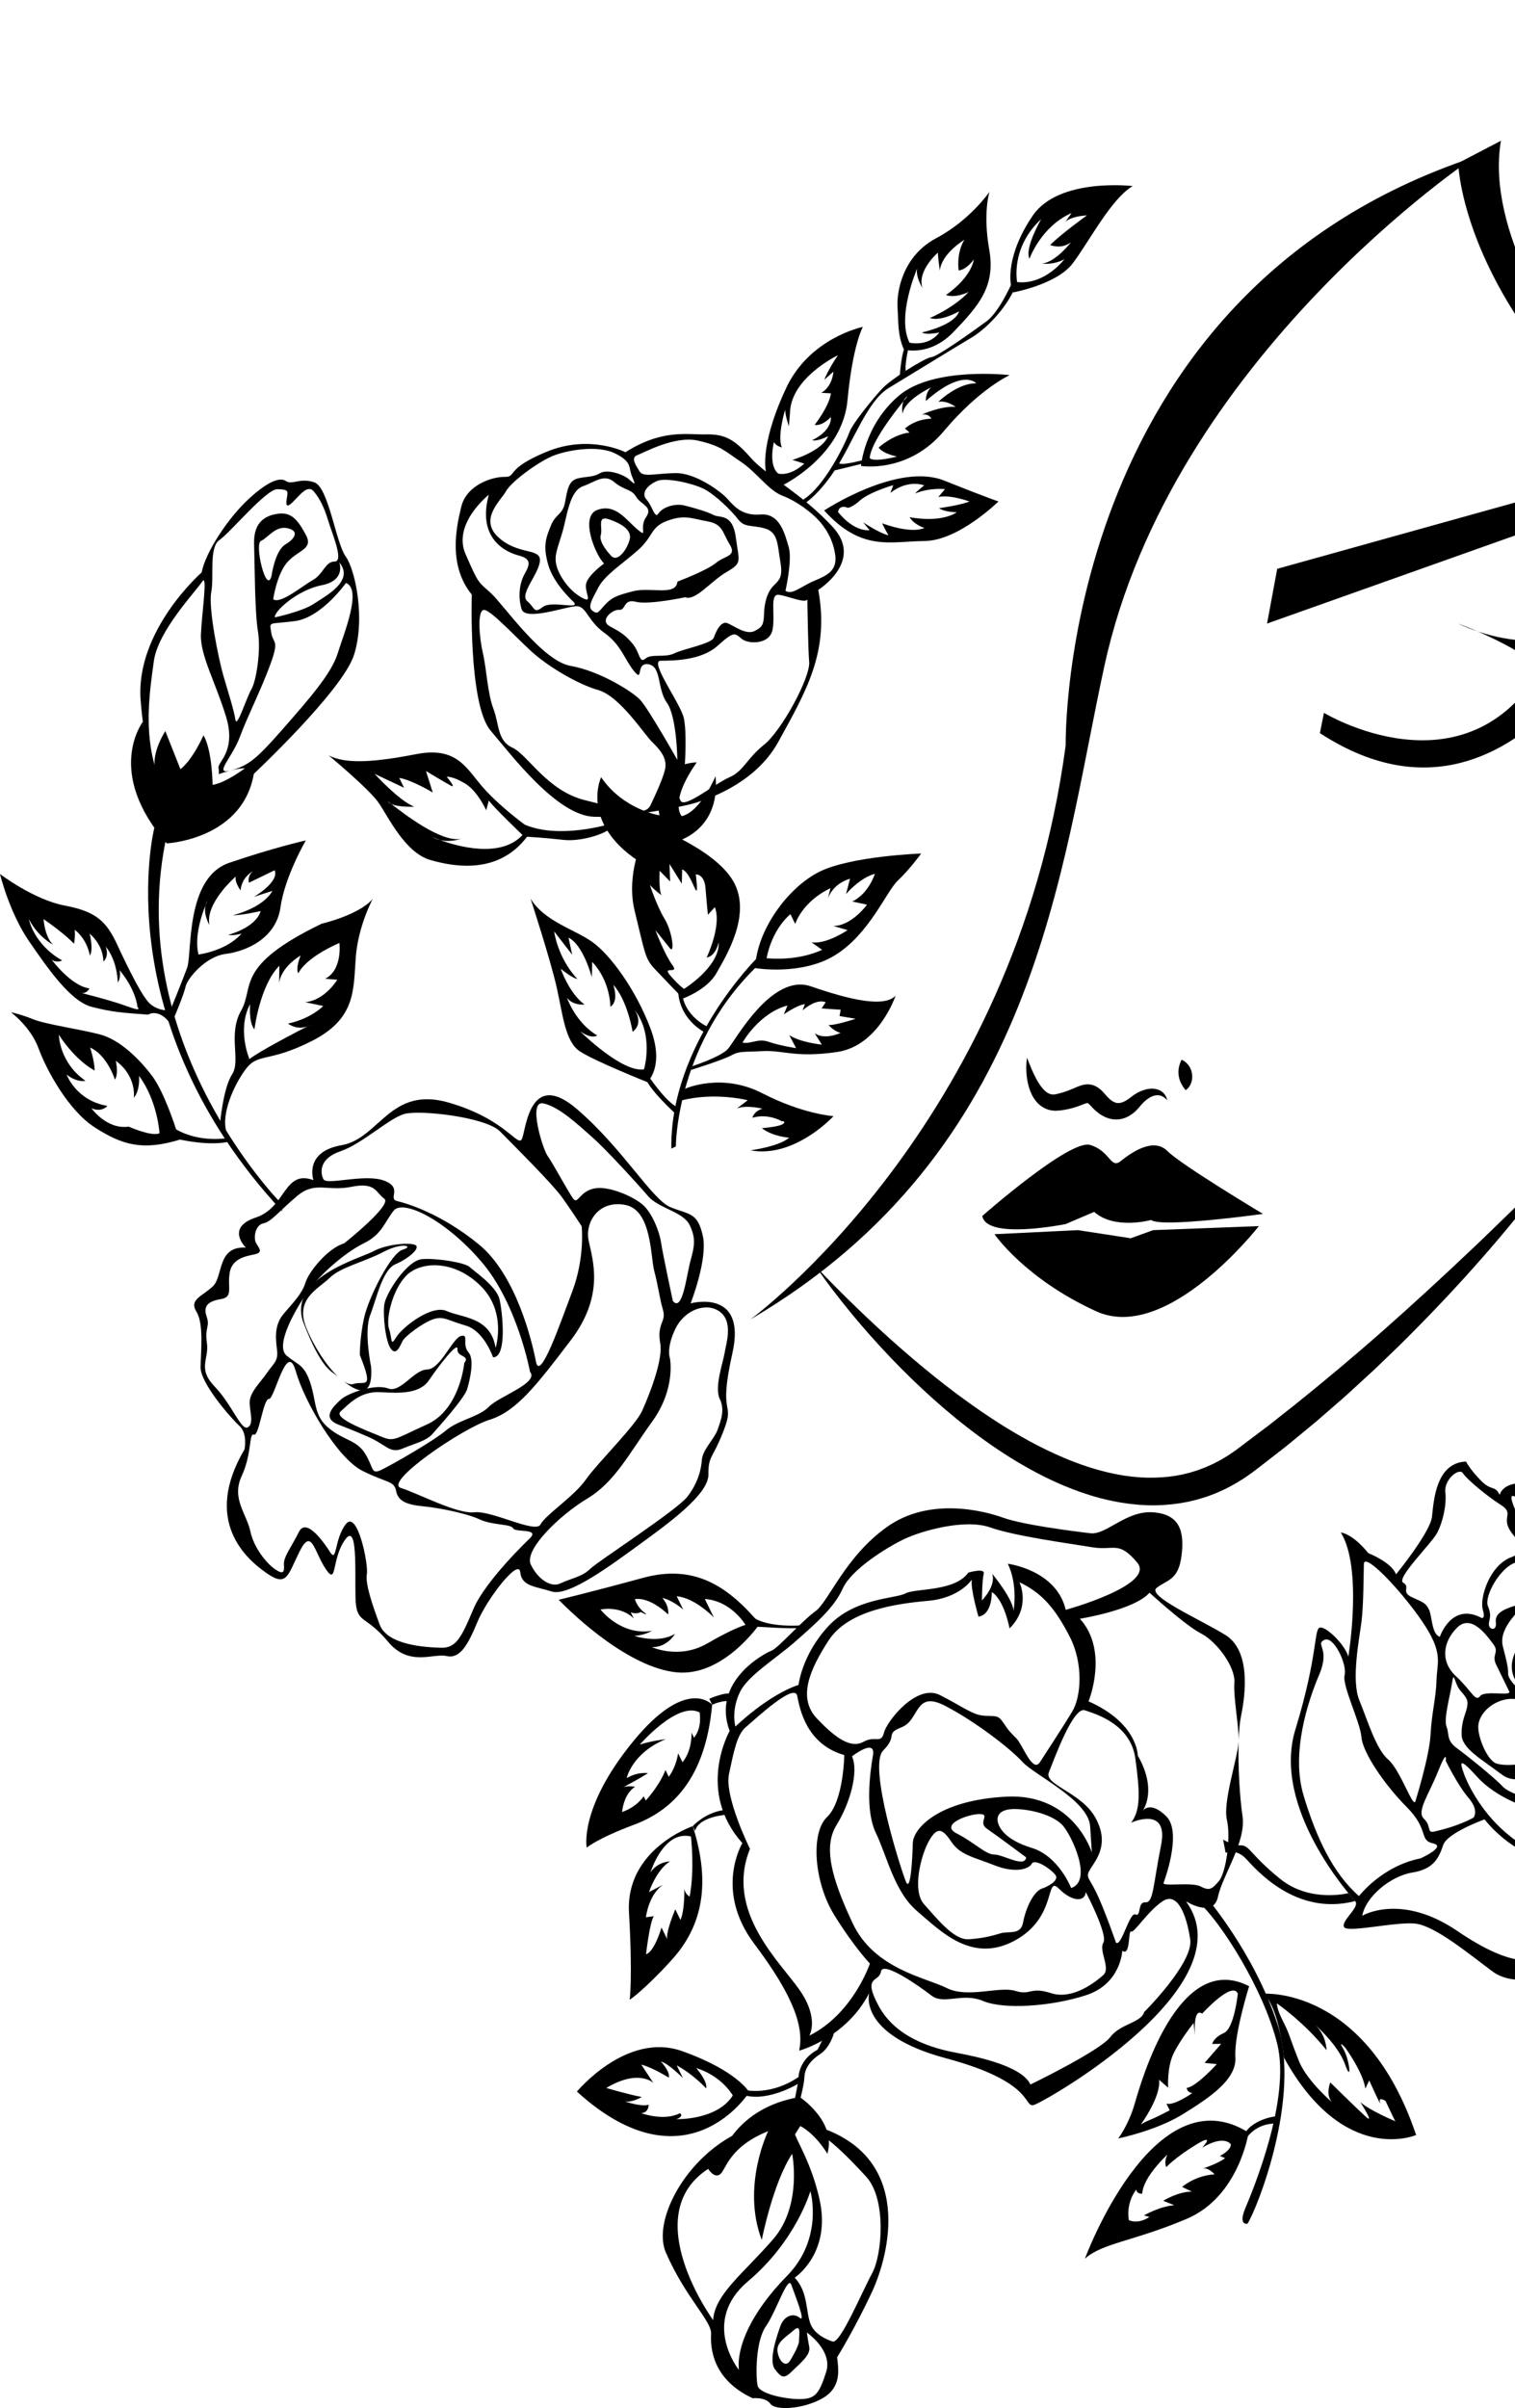 <svg width="277" height="440" viewBox="0 0 277 440" fill="none" xmlns="http://www.w3.org/2000/svg">
<g clip-path="url(#clip0_1102_6320)">
<path d="M246.532 345.909C246.532 345.909 239.561 347.736 234.087 343.325C228.61 338.916 228.486 337.17 226.898 337.182C225.314 337.195 223.633 336.123 223.633 336.123L224.087 338.538C224.087 338.538 226.005 337.723 227.786 339.601C229.567 341.476 236.856 350.197 247.765 347.365L246.529 345.909H246.532Z" fill="black"/>
<path d="M146.213 383.167C146.213 383.167 153.021 387.639 151.27 393.533C151.27 393.533 149.3 390.091 146.338 388.463C146.338 388.463 140.827 396.142 139.776 406.741C139.776 406.741 138.864 394.786 142.551 387.811C142.551 387.811 134.862 388.653 131.836 394.01C131.836 394.01 134.447 385.129 146.213 383.167Z" fill="black"/>
<path d="M71.438 246.404C72.41 247.805 73.128 246.018 73.571 245.082C74.013 244.146 77.366 241.657 79.236 241.041C81.105 240.425 81.792 241.244 85.155 242.21C88.518 243.176 90.15 248.008 90.15 248.008C92.768 248.038 91.874 239.676 91.317 237.354C90.759 235.029 86.664 232.257 85.858 231.493C85.052 230.729 80.002 229.862 77.206 230.062C74.413 230.261 70.562 236.306 70.272 238.321C69.981 240.335 70.462 245.003 71.435 246.404H71.438ZM71.129 242.805C70.511 240.942 71.792 235.564 74.319 233.045C76.842 230.524 82.85 230.065 87.797 234.875C92.744 239.685 90.611 246.28 90.611 246.28C89.72 240.597 84.473 240.812 81.695 239.559C78.918 238.308 73.577 242.485 72.453 244.327C71.326 246.169 71.75 244.668 71.132 242.805H71.129Z" fill="black"/>
<path d="M220.301 346.335C220.301 346.335 229.295 356.656 233.594 369.922C237.892 383.187 229.919 403.48 228.086 406.315C228.086 406.315 226.329 406.735 227.695 403.477C229.062 400.221 236.029 383.556 233.53 373.47C231.031 363.384 223.163 351.185 219.328 347.748L220.301 346.335Z" fill="black"/>
<path d="M233.479 386.666C233.479 386.666 228.741 387.041 227.227 390.462L227.569 391.162C227.569 391.162 229.39 387.59 233.961 388.064L233.479 386.663V386.666Z" fill="black"/>
<path d="M152.474 371.52C152.474 371.52 151.762 374.171 149.902 375.361C148.045 376.55 147.136 378.045 147.079 379.516C147.024 380.983 146.127 384.284 146.127 384.284L145.367 383.324L145.864 380.778C145.864 380.778 139.772 384.498 135.258 382.554L136.391 381.91C136.391 381.91 140.947 382.952 146.012 379.501C146.012 379.501 145.997 376.393 149.487 374.509L150.496 372.483L152.474 371.526V371.52Z" fill="black"/>
<path d="M133.244 331.548C133.244 331.548 127.855 331.765 127.082 334.531L126.664 333.67C126.664 333.67 129.1 330.956 132.826 330.687L133.244 331.548Z" fill="black"/>
<path d="M133.363 310.833C133.363 310.833 132.197 310.618 130.21 311.485L129.68 310.398C129.68 310.398 132.609 309.087 133.781 309.519L133.36 310.833H133.363Z" fill="black"/>
<path d="M147.86 296.879C147.86 296.879 141.22 297.694 137.909 295.646L137.891 297.193C137.891 297.193 144.901 297.694 146.691 297.446L147.86 296.879Z" fill="black"/>
<path d="M146.13 374.69C146.13 374.69 154.706 372.41 158.929 364.166C158.929 364.166 156.69 371.737 172.988 376.094C189.283 380.452 187.078 385.123 189.005 384.625C190.931 384.124 228.15 362.886 216.845 347.41C216.845 347.41 221.843 350.548 222.676 346.616C223.509 342.684 227.881 336.53 227.178 331.826C226.678 328.477 226.324 322.721 226.469 318.18C226.33 321.127 223.558 329.18 224.318 332.49C225.094 335.863 224.146 342.222 222.852 343.72C221.559 345.215 221.134 345.526 219.492 344.683C217.851 343.841 212.489 344.762 212.743 344.043C212.743 344.043 216.236 334.884 213.261 331.898C210.422 329.05 209.053 330.696 208.932 330.856L208.923 330.868C208.923 330.868 208.923 330.865 208.932 330.856C209.102 330.624 211.601 326.994 208.032 320.776C208.032 320.776 208.056 314.855 199.029 310.869C199.029 310.869 202.797 301.692 197.454 295.776C197.454 295.776 207.387 294.2 210.171 291.017C210.171 291.017 216.693 296.978 219.583 298.461C222.476 299.944 225.881 304.555 225.691 307.426C225.5 310.298 226.512 315.217 226.472 318.016C226.536 316.244 226.675 314.668 226.918 313.502C227.778 309.338 228.638 301.604 224.067 298.757C219.495 295.909 209.598 291.621 211.477 290.136C213.355 288.65 215.439 288.792 216.018 284.332C216.596 279.872 215.76 276.674 210.819 276.327C205.878 275.982 202.295 280.491 199.383 280.156C196.472 279.82 187.045 278.622 183.461 277.329C179.877 276.037 169.959 273.491 162.219 278.969C154.479 284.45 151.534 292.648 149.071 294.418C146.608 296.187 142.246 301.182 141.019 301.632C139.792 302.082 130.019 307.248 133.409 316.274C133.409 316.274 127.178 327.221 135.736 336.769C135.736 336.769 130.519 345.351 137.914 355.174C145.306 364.997 146.99 370.526 146.127 374.69H146.13ZM217.617 354.331C218.266 358.628 209.208 367.63 209.208 367.63C208.602 369.653 204.879 369.726 202.991 372.226C201.104 374.726 188.402 380.88 188.402 380.88C186.854 377.565 179.102 375.874 174.806 375.071C170.51 374.267 163.839 372.341 160.704 366.612C157.569 360.884 160.759 362.273 161.071 360.247C161.383 358.221 167.962 362.817 170.283 364.61C172.603 366.404 175.918 364.006 179.738 365.616C183.558 367.225 192.234 366.627 198.596 364.553C204.96 362.478 205.197 356.442 205.197 356.442C206.751 357.553 206.233 352.634 206.811 352.93C207.39 353.226 209.701 349.367 212.516 347.428C215.33 345.49 216.966 350.028 217.614 354.328L217.617 354.331ZM183.952 328.286C171.543 328.939 166.963 334.114 166.896 336.775C166.829 339.435 166.511 345.9 165.639 343.817C164.766 341.733 158.659 322.679 161.477 319.852C164.294 317.026 161.652 316.863 164.909 315.574C168.162 314.284 167.208 308.764 172.831 311.699C178.456 314.634 184.803 319.563 186.954 321.942C189.105 324.322 199.011 328.918 199.32 333.707L199.632 338.496C199.632 338.496 196.36 327.631 183.952 328.283V328.286ZM188.662 337.654C183.737 336.15 182.655 333.933 182.434 332.888C182.213 331.844 182.694 330.458 185.775 330.548C188.856 330.642 192.722 331.744 194.339 333.58C195.957 335.416 199.844 343.642 195.848 344.982C195.848 344.982 193.588 339.157 188.659 337.654H188.662ZM180.444 334.142C182.176 335.319 187.623 339.378 187.623 339.378C187.369 341.356 183.473 338.873 181.816 338.864C180.159 338.855 178.205 336.669 174.942 335.02C171.683 333.375 177.099 331.436 179.135 331.46C181.171 331.484 178.711 332.964 180.444 334.142ZM181.822 340.824C185.587 342.316 188.096 341.534 188.632 340.552C189.165 339.574 191.883 341.286 192.916 342.515C193.949 343.744 190.795 344.985 190.795 344.985C188.953 345.354 187.493 348.89 187.06 351.263C186.627 353.637 184.482 352.8 182.967 353.247C181.449 353.694 179.932 354.141 177.138 354.34C174.345 354.54 171.134 350.33 168.95 347.93C166.766 345.529 168.293 339.166 169.838 336.4C171.383 333.634 172.364 334.169 173.967 336.563C175.569 338.958 178.065 339.336 181.828 340.827L181.822 340.824ZM159.604 320.761C159.035 324.044 158.174 330.877 160.15 334.93C162.125 338.982 163.515 345.686 167.687 349.201C171.858 352.716 177.596 358.849 185.503 354.6C193.409 350.351 191.052 342.554 193.585 345.076C196.115 347.597 198.387 347.507 198.523 345.71C198.523 345.71 202.622 353.525 201.734 354.965C200.847 356.406 203.137 359.619 201.725 360.881C200.313 362.14 196.148 365.456 192.207 364.194C188.265 362.931 188.538 364.674 185.639 363.771C182.74 362.868 176.926 365.178 173.094 363.251C169.262 361.325 159.844 359.8 155.902 351.42C151.961 343.041 150.513 337.4 152.943 333.483C155.372 329.567 157.051 323.814 155.781 320.915C155.781 320.915 160.18 317.479 159.61 320.761H159.604ZM207.578 321.284C208.438 327.498 208.575 330.747 206.805 333.045C206.805 333.045 213.764 329.817 212.286 337.164C210.807 344.511 210.913 347.697 209.417 347.594C207.92 347.495 208.705 350.285 207.605 349.808C206.505 349.331 205.097 355.636 204.058 354.987C204.058 354.987 201.877 348.73 200.447 345.801C199.017 342.872 198.378 343.038 199.441 341.368C200.507 339.698 202.867 336.826 200.301 332.158C197.735 327.489 190.856 326.13 191.77 323.854C192.685 321.577 196.209 311.799 198.332 312.5C200.456 313.2 206.717 315.069 207.578 321.281V321.284ZM196.042 312.747C194.442 315.395 190.135 321.987 190.135 321.987C188.802 324.038 187.014 318.85 185.863 317.675C184.712 316.504 184.482 316.325 183.47 314.801C182.458 313.273 182.013 313.632 179.919 313.493C177.826 313.354 176.099 311.883 171.864 309.724C167.629 307.565 162.167 314.45 161.628 316.588C161.089 318.726 160.104 317.038 157.872 318.264C155.639 319.49 152.94 317.769 149.377 314.018C145.815 310.268 147.965 305.189 151.516 299.72C155.069 294.251 163.867 293.016 169.689 292.503C175.512 291.99 177.684 288.629 177.684 288.629C177.414 290.344 178.905 295.39 178.905 295.39C181.467 295.012 181.34 290.894 181.34 290.894C183.652 292.37 184.582 297.54 184.582 297.54C188.581 293.584 186.396 289.103 186.396 289.103C190.537 291.072 192.94 293.922 195.554 298.986C198.169 304.05 197.644 310.093 196.042 312.741V312.747ZM135.296 309.166C136.726 306.167 141.764 303.151 145.409 299.944C149.053 296.737 152.516 293.762 154.082 290.266C155.648 286.769 162.061 282.795 165.221 281.267C168.381 279.736 176.375 277.45 181.031 279.084C185.69 280.72 195.518 282.013 199.614 282.704C203.709 283.396 204.482 281.418 207.923 285.512C211.365 289.607 194.857 294.149 194.857 294.149C193.146 286.835 184.27 285.727 184.27 285.727C186.166 289.71 185.312 294.303 185.312 294.303C185.163 292.071 181.41 287.554 181.41 287.554C182.176 289.788 179.532 292.428 179.532 292.428C179.532 292.428 179.559 288.728 179.862 287.572C180.165 286.415 177.054 287.345 177.054 287.345C174.494 290.891 167.384 290.157 165.554 291.147C163.724 292.138 156.254 291.944 151.425 297.165C146.596 302.387 146.005 307.864 146.005 307.864C140.337 309.746 134.466 315.474 134.466 315.474C134.242 314.719 133.864 312.161 135.293 309.163L135.296 309.166ZM137.126 337.829C137.126 337.829 132.4 328.299 133.294 324.116C134.188 319.937 134.745 316.926 136.39 315.555C138.035 314.181 145.266 307.363 145.76 309.863C146.254 312.364 147.463 318.696 154.363 320.686C154.363 320.686 154.27 329.093 151.21 332.016C148.153 334.939 148.871 343.959 152.494 349.844C156.118 355.729 159.05 358.776 159.05 358.776C159.05 358.776 156.002 367.947 147.978 371.951C147.978 371.951 149.816 368.901 146.29 363.747C142.764 358.592 132.458 349.316 137.126 337.829Z" fill="black"/>
<path d="M48.815 287.493C52.508 290.027 52.593 287.826 54.795 283.444C56.998 279.062 57.413 283.474 59.555 286.681C61.696 289.888 60.539 284.842 63.138 281.276C65.738 277.71 64.668 290.048 65.095 293.3C65.522 296.553 67.107 295.354 70.954 299.977C74.799 304.6 79.191 302.039 81.627 302.589C84.062 303.138 85.486 300.72 87.28 296.389C89.073 292.062 94.859 284.646 95.12 287.258C95.38 289.87 97.825 289.84 100.897 290.803C103.969 291.766 111.712 285.996 117.05 282.112C122.387 278.229 129.543 273.032 129.525 269.439C129.506 265.842 130.252 266.778 132.351 261.295C134.45 255.811 131.212 259.253 133.905 247.28C136.601 235.307 126.271 238.149 126.271 238.149C126.271 238.149 129.446 230.125 128.501 225.813C127.555 221.501 126.047 221.969 122.633 220.598C119.216 219.227 113.969 209.948 105.501 202.664C97.034 195.381 96.216 205.865 95.495 207.943C94.774 210.02 92.857 204.609 82.072 201.471C71.287 198.334 69.376 208.054 62.439 209.253C55.501 210.452 57.307 215.631 57.307 215.631C51.86 213.656 52.363 220.619 46.758 222.47C41.154 224.321 44.95 227.957 44.95 227.957C39.603 227.664 40.875 233.245 38.879 235.078C36.883 236.911 34.547 237.463 35.919 239.683C37.292 241.902 36.71 246.939 36.677 249.838C36.643 252.737 42.214 259.12 43.769 260.528C45.322 261.938 44.708 264.828 44.708 264.828C36.94 277.96 45.12 284.951 48.812 287.487L48.815 287.493ZM131.663 239.719C134.099 241.567 132.76 245.529 132.478 247.25C132.196 248.971 130.576 253.504 131.6 255.602C132.624 257.701 131.727 259.721 131.188 261.279C130.645 262.838 128.47 264.903 128.334 266.697C128.198 268.491 127.646 270.921 125.698 273.452C123.751 275.982 109.219 285.328 107.864 286.702C106.51 288.076 104.238 288.46 102.484 289.308C100.73 290.157 98.361 288.565 97.055 285.884C95.747 283.202 102.336 276.84 107.371 273.823C112.409 270.807 114.965 265.676 119.279 259.694C123.593 253.712 122.493 248.192 122.493 248.192C122.493 248.192 121.757 246.386 123.484 242.811C125.211 239.236 129.228 237.868 131.663 239.713V239.719ZM66.831 265.721C65.262 263.094 63.047 263.3 60.2 261.017C57.352 258.731 57.895 256.285 56.771 252.794C55.647 249.303 54.599 249.524 52.408 247.7C50.218 245.879 53.956 239.311 56.262 236.032C58.567 232.752 63.266 228.748 66.54 227.16C69.815 225.575 70.306 223.319 71.978 221.211C73.647 219.103 81.309 222.745 87.967 230.473C94.626 238.2 96.907 250.647 96.907 250.647C98.607 252.707 91.294 255.095 89.43 257.01C87.564 258.924 83.859 259.419 81.521 261.382C79.182 263.345 71.784 267.573 69.794 268.536C67.804 269.499 68.4 268.346 66.831 265.721ZM89.5 259.422C94.405 257.913 98.122 253.084 104.381 244.861C110.639 236.642 108.328 230.119 107.622 226.668C106.916 223.213 109.573 219.2 114.378 220.175C119.182 221.151 118.919 229.603 119.621 232.23C120.324 234.857 120.579 237.161 121.221 239.369C121.863 241.576 120.061 241.736 120.718 245.453C121.376 249.171 117.437 257.707 117.437 257.707C116.295 260.425 109.243 267.298 107.116 270.348C104.99 273.398 99.712 276.816 98.822 278.546C97.931 280.276 89.894 275.952 86.746 276.324C83.602 276.695 76.546 272.905 73.302 271.882C70.058 270.861 84.596 260.935 89.497 259.422H89.5ZM99.346 201.61C102.248 202.223 105.759 205.566 108.292 207.798C110.827 210.029 116.553 216.289 118.485 218.548C120.418 220.807 124.89 221.377 126.086 223.826C127.28 226.275 126.974 227.722 126.244 230.379C125.517 233.039 124.799 239.873 123.02 237.708C123.02 237.708 121.197 229.222 120.873 227.072C120.548 224.922 119.191 221.546 117.462 220.076C115.732 218.608 111.263 216.591 108.588 217.168C105.913 217.742 105.653 220.175 104.793 219.007C103.932 217.838 100.969 212.354 100.112 211.186C99.252 210.017 96.447 200.997 99.349 201.61H99.346ZM62.251 210.355C66.222 209.009 71.118 204.331 73.938 203.54C76.762 202.749 88.846 204.102 91.433 206.741C94.02 209.38 101.003 216.286 102.854 218.895C104.702 221.501 106.353 224.065 106.353 224.065C106.353 224.065 106.98 229.733 104.65 235.923C102.318 242.114 98.716 252.507 98.001 248.82C97.283 245.133 94.402 232.979 87.54 227.365C80.679 221.752 74.417 219.886 72.62 219.46C70.824 219.034 73.753 217.038 70.218 215.721C66.686 214.405 59.727 216.624 59.137 215.468C58.543 214.314 58.282 211.702 62.254 210.355H62.251ZM39.255 253.353C36.034 250.013 38.264 248.355 37.831 245.393C37.398 242.431 38.446 242.5 37.77 240.522C37.095 238.544 38.152 237.744 40.424 237.364C42.696 236.983 41.554 235.232 41.99 232.568C42.426 229.905 44.992 229.53 46.607 229.18C48.222 228.83 47.279 227.99 46.795 227.072C46.31 226.154 46.686 223.811 48.143 223.536C49.6 223.262 51.078 221.25 54.365 218.503C57.655 215.758 59.785 217.751 64.259 216.851C68.737 215.951 68.679 217.911 70.257 219.019C71.833 220.13 62.923 227.184 62.923 227.184C59.994 228.027 56.477 232.324 55.862 234.329C55.247 236.331 53.796 237.804 51.89 240.024C49.985 242.243 50.457 244.898 50.669 246.815C50.882 248.733 49.945 249.186 48.852 250.801C47.758 252.417 45.874 254.183 45.68 255.862C45.486 257.541 46.565 260.047 45.335 260.787C44.105 261.527 42.472 256.696 39.252 253.356L39.255 253.353ZM46.425 262.131C47.352 262.548 48.128 255.539 49.176 255.609C50.224 255.678 52.439 244.804 54.062 250.502C55.686 256.203 61.709 266.479 66.289 268.762C70.873 271.045 72.06 270.514 72.436 272.47C72.811 274.427 74.668 274.971 77.398 275.234C80.127 275.496 85.235 276.481 87.667 277.61C90.097 278.739 93.417 278.428 93.814 279.247C94.211 280.065 98.773 279.192 96.877 281.08C96.877 281.08 88.764 288.759 86.55 294.01C84.338 299.261 83.387 301.164 80.594 301.076C77.801 300.988 70.827 300.617 69.415 296.833C68.004 293.05 66.765 289.323 67.077 287.587C67.389 285.851 65.35 275.741 63.223 278.498C61.097 281.258 61.63 285.612 60.373 283.625C59.115 281.638 55.965 277.257 54.656 279.908C53.347 282.559 51.812 284.456 51.914 285.851C52.014 287.243 51.836 287.762 50.333 286.76C48.831 285.757 46.422 282.888 45.759 279.751C45.095 276.614 42.278 273.799 44.187 269.701C46.095 265.607 45.498 261.714 46.425 262.131Z" fill="black"/>
<path d="M89.698 133.489C93.772 138.291 101.912 149.05 108.656 149.243C115.402 149.436 125.548 147.114 125.548 147.114C125.548 147.114 137.265 144.753 142.315 135.534C147.365 126.314 151.697 119.17 149.613 107.783C149.613 107.783 158.047 102.543 152.243 96.275C146.438 90.006 140.192 86.977 137.262 83.64C134.333 80.303 132.543 79.298 129.11 79.373C125.678 79.452 121.095 78.356 114.357 82.629C114.357 82.629 107.823 79.307 99.992 82.526C92.161 85.742 94.587 87.161 92.261 87.137C89.934 87.11 85.323 88.626 84.348 92.557C83.373 96.489 81.958 103.374 86.26 108.64C86.26 108.64 85.626 128.694 89.701 133.495L89.698 133.489ZM147.95 120.982C148.171 123.79 142.921 133.507 139.695 136.08C136.466 138.653 135.975 140.909 133.345 142.038C130.716 143.167 125.26 147.7 124.457 146.35C123.654 145 124.89 143.681 125.09 141.422C125.29 139.163 125.584 133.83 125.03 131.215C124.478 128.6 118.632 120.764 120.786 120.731C122.939 120.698 128.165 120.758 131.225 117.98C134.285 115.202 134.394 115.724 135.605 116.724C136.814 117.723 140.77 117.826 141.267 114.991C141.764 112.155 140.701 108.489 142.385 108.682C144.009 108.87 147.514 110.425 147.614 109.44C147.614 109.365 147.614 109.323 147.614 109.323C147.62 109.365 147.62 109.404 147.614 109.44C147.629 110.491 147.741 118.361 147.947 120.982H147.95ZM116.502 83.172C117.729 82.722 123.406 79.539 127.641 80.515C131.876 81.49 132.449 82.366 135.451 84.371C138.453 86.376 140.452 89.589 143.118 90.604C145.781 91.618 148.377 93.678 149.583 94.967C150.789 96.256 152.294 98.409 152.709 101.381C153.124 104.352 151.101 105.186 148.82 106.149C146.538 107.109 144.763 108.815 143.615 107.94C143.615 107.94 144.906 102.281 144.206 99.953C143.506 97.624 142.618 93.729 139.068 94.01C135.517 94.288 134.142 92.361 132.936 91.072C131.731 89.782 127.171 86.367 123.448 86.442C119.725 86.518 117.623 87.246 116.938 86.137C116.254 85.029 115.281 83.625 116.505 83.175L116.502 83.172ZM120.231 87.853C121.809 87.234 126.508 88.272 128.592 89.281C130.673 90.29 133.724 93.282 134.927 94.861C136.129 96.441 137.299 95.873 139.795 96.54C142.288 97.205 142.146 99.581 142.637 102.371C143.127 105.158 142.715 105.793 141.504 106.955C140.292 108.118 139.759 110.108 139.698 112.061C139.637 114.015 139.474 114.568 137.953 115.305C136.432 116.041 134.357 114.453 133.073 113.894C131.788 113.339 130.913 115.398 130.513 116.51C130.113 117.621 125.063 118.521 123.291 119.381C121.519 120.242 119.119 119.381 117.998 120.348C116.878 121.314 117.026 119.242 115.648 117.603C114.269 115.963 113.46 115.492 111.494 114.426C109.528 113.36 111.994 111.301 113.215 111.43C114.436 111.56 113.936 109.35 116.257 109.957C118.577 110.564 125.254 109.132 125.254 109.132C127.196 109.851 129.91 106.227 132.839 104.521C135.766 102.815 135.13 102.691 134.539 98.219C133.948 93.747 131.67 94.707 130.513 94.115C129.356 93.524 127.153 92.859 125.181 92.373C123.209 91.887 121.046 92.79 120.383 93.832C119.719 94.873 119.362 92.597 118.208 91.28C117.056 89.963 118.65 88.472 120.228 87.853H120.231ZM109.228 93.164C105.905 94.36 108.935 101.535 110.449 102.969C110.449 102.969 107.85 104.805 107.238 106.4C106.626 107.994 108.698 110.494 106.326 109.172C103.954 107.849 102.182 105.104 101.737 103.301C101.291 101.499 101.909 100.333 102.806 97.307C103.7 94.278 104.1 89.761 106.553 88.861C109.007 87.961 110.464 86.536 112.315 88.088C114.166 89.643 115.451 89.308 116.305 90.767C117.159 92.225 119.483 92.542 118.126 94.499C116.766 96.456 118.592 98.455 116.523 96.715C114.454 94.979 112.555 91.972 109.234 93.167L109.228 93.164ZM115.148 98.485C114.799 100.14 112.891 103.111 111.6 101.402C111.6 101.402 109.434 99.143 109.84 97.79C110.246 96.438 109.074 94.121 111.352 94.891C113.63 95.662 115.499 96.83 115.151 98.485H115.148ZM109.368 107.393C110.561 105.095 113.657 103.144 116.596 100.566C119.534 97.99 118.856 96.302 122.049 95.142C125.242 93.983 126.493 94.765 129.338 95.26C132.182 95.755 132.049 97.262 133.415 99.472C134.781 101.683 132.524 101.499 130.879 102.873C129.235 104.247 123.86 106.273 123.86 106.273C123.597 108.993 118.965 107.203 115.751 108.03C112.54 108.858 111.843 109.211 110.604 110.524C109.365 111.838 109.307 112.315 108.35 111.618C107.393 110.92 108.174 109.694 109.368 107.396V107.393ZM92.521 89.743C93.53 87.958 98.341 84.474 100.898 83.38C103.454 82.284 109.186 81.24 112.437 82.837C115.687 84.434 114.851 85.416 115.569 87.086C116.287 88.755 116.096 88.559 115.057 87.62C114.018 86.681 111.064 85.66 109.719 86.451C108.371 87.24 107.387 87.013 105.696 87.4C104.006 87.786 103.754 89.35 103.321 91.721C102.888 94.094 101.609 93.847 100.74 96C99.871 98.153 99.219 99.62 100.225 103.169C101.231 106.717 104.802 109.911 104.802 109.911C106.408 111.587 100.91 109.613 99.228 110.914C97.55 112.216 97.865 111.086 96.39 109.833C94.912 108.58 98.577 104.832 98.719 102.456C98.862 100.079 94.775 101.484 91.149 98.195C87.523 94.907 91.516 91.531 92.524 89.746L92.521 89.743ZM85.121 101.257C82.682 95.665 89.374 90.404 89.374 90.404C87.189 98.382 92.455 100.877 94.775 101.48C97.096 102.084 96.968 103.011 95.96 104.799C94.951 106.584 94.69 109.018 95.363 111.285C96.035 113.553 103.512 110.796 105.375 110.76C107.238 110.724 107.38 113.393 110.498 115.631C113.615 117.868 114.166 120.483 115.945 122.649C117.723 124.814 116.138 120.97 118.568 121.377C120.998 121.785 120.098 125.825 121.931 128.398C123.763 130.971 123.848 138.855 123.848 138.855C123.848 138.855 118.544 129.461 117.05 127.879C115.557 126.296 109.55 122.576 104.336 121.673C99.122 120.77 92.118 110.552 89.758 108.38C87.399 106.209 87.565 106.85 85.126 101.254L85.121 101.257ZM88.495 111.442C89.777 111.4 95.118 117.316 97.826 119.608C100.534 121.9 105.502 124.971 109.416 126.1C113.33 127.229 117.786 134.154 119.162 135.503C120.537 136.856 122.043 138.432 121.606 140.516C121.17 142.603 118.919 147.15 118.919 147.15C117.899 149.331 113.791 147.905 106.905 146.196C100.019 144.487 96.456 137.853 93.678 136.606C90.9 135.355 91.285 132.287 90.21 129.494C89.137 126.698 88.956 122.174 88.289 119.327C87.623 116.479 87.214 111.488 88.495 111.442Z" fill="black"/>
<path d="M245.734 352.094C246.304 353.259 255.343 351.043 258.876 351.493C262.408 351.943 268.482 356.928 272.808 360.168C277.134 363.406 284.198 360.993 285.504 358.918C286.807 356.847 292.426 353.836 296.855 350.759C301.284 347.685 305.134 341.048 305.134 341.048C305.134 341.048 304.632 339.127 308.997 338.889C313.362 338.647 318.073 333.483 319.379 331.409C320.681 329.337 318.582 329.775 319.127 327.927C319.673 326.079 319.645 323.352 318.424 318.18C317.204 313.007 319.236 313.318 318.973 305.663C318.709 298.005 313.265 296.033 311.06 295.659C308.855 295.287 310.024 294.72 309.772 291.238C309.521 287.756 305.389 282.84 299.563 278.311C293.741 273.781 286.252 272.362 280.505 271.254C274.759 270.145 274.201 273.153 274.201 273.153C273.293 271.287 272.753 272.558 270.742 270.505C268.73 268.451 268.046 267.053 268.046 267.053C262.517 267.28 262.147 274.234 261.823 277.13C261.499 280.026 255.246 287.666 255.246 287.666C254.456 285.452 250.172 283.782 250.172 283.782C247.246 280.156 245.155 280.014 245.155 280.014C249.212 286.554 246.528 302.701 246.528 302.701C245.97 300.665 242.808 297.44 241.469 297.368C240.133 297.295 241.187 301.828 236.837 316.045C232.487 330.258 246.791 346.251 247.767 347.362C248.742 348.473 245.168 350.928 245.734 352.094ZM299.854 339.713C276.582 345.366 268.479 326.372 267.688 324.162C266.897 321.948 266.679 320.903 270.124 324.711C273.571 328.519 279.884 330.793 281.517 330.579C283.147 330.364 281.09 332.372 284.189 336.059C287.288 339.746 294.256 335.652 296.619 335.455C298.982 335.259 299.851 339.713 299.851 339.713H299.854ZM301.078 305.82C299.257 304.974 296.64 304.947 296.622 306.687C296.604 308.426 295.537 311.983 295.259 310.023C294.98 308.061 295.971 307.248 295.277 306.004C295.277 306.004 293.241 302.127 290.775 299.143C288.306 296.16 282.608 292.002 278.43 293.014C274.253 294.028 273.32 295.031 273.502 296.468C273.686 297.905 272.511 297.872 272.266 297.066C272.017 296.263 272.926 295.514 272.06 293.503C271.19 291.495 275.162 284.791 278.391 285.392C281.62 285.993 292.517 291.887 295.271 293.901C298.024 295.915 300.739 297.628 300.602 299.424C300.466 301.221 300.563 302.903 301.075 303.951C301.587 305.002 302.899 306.663 301.081 305.817L301.078 305.82ZM274.78 300.835C274.356 299.168 275.031 297.398 276.819 295.233C278.609 293.068 280.708 294.215 285.016 296.537C289.327 298.86 291.314 302.625 292.662 304.799C294.011 306.974 292.608 306.466 293.132 307.798C293.656 309.13 293.623 309.145 293.692 310.174C293.762 311.204 291.266 312.016 290.778 310.809C290.29 309.601 289.791 308.695 289.872 305.485C289.954 302.275 285.98 301.173 283.717 299.497C281.454 297.821 277.743 299.107 276.649 302.921C275.555 306.732 278.597 308.668 278.597 308.668C278.961 310.105 275.674 307.028 275.743 305.841C275.813 304.654 275.201 302.501 274.777 300.832L274.78 300.835ZM293.471 322.483C293.511 323.76 291.19 324.02 289.382 324.464C287.573 324.908 284.898 319.717 283.444 317.539C281.99 315.362 282.829 317.549 282.163 320.034C281.496 322.519 275.15 322.854 273.529 322.199C271.908 321.544 270.266 317.582 270.278 315.531C270.29 313.481 272.317 311.111 275.346 310.507C278.379 309.903 287.77 312.56 289.094 313.505C290.418 314.45 292.126 313.188 293.532 312.509C294.938 311.829 294.58 317.624 294.58 317.624C296.119 320.484 293.435 321.205 293.474 322.486L293.471 322.483ZM288.018 306.243C289.109 307.59 288.503 309.61 287.561 310.356C286.619 311.101 289.939 311.367 289.463 312.173C288.988 312.98 286.052 310.223 283.826 309.607C281.599 308.991 282.865 309.317 284.944 308.429C287.025 307.541 285.434 302.429 285.434 302.429C287.646 301.623 286.928 304.899 288.018 306.246V306.243ZM283.226 303.232C283.556 304.802 282.072 307.683 282.072 307.683C279.194 310.087 278.842 305.213 278.918 303.588C278.994 301.967 280.466 300.533 282.032 300.783C283.602 301.034 282.896 301.662 283.226 303.232ZM273.559 304.168C274.468 306.034 275.946 309.066 275.946 309.066C276.401 309.999 271.472 308.785 270.605 309.924C269.739 311.062 269.085 308.93 266.189 306.258C263.295 303.585 263.832 299.944 266.425 297.389C269.018 294.837 271.814 298.814 273.017 300.394C274.219 301.973 272.647 302.302 273.556 304.168H273.559ZM267.106 309.024C268.37 310.431 268.424 310.836 268.236 311.935C268.049 313.034 267.161 314.474 267.24 317.005C267.319 319.538 271.039 321.531 274.498 324.18C277.958 326.828 282.072 323.105 283.074 321.9C284.077 320.695 284.632 323.02 286.949 324.723C289.266 326.429 286.143 328.196 286.143 328.196C282.166 330.123 275.967 327.791 274.701 326.387C273.435 324.983 268.424 320.921 266.407 319.451C264.389 317.98 265.04 316.942 264.483 315.507C263.926 314.073 265.116 309.984 265.492 307.496C265.867 305.008 265.843 307.614 267.106 309.021V309.024ZM285.468 335.156C283.489 333.81 282.802 330.536 284.892 330.968C286.982 331.397 290.121 326.272 290.121 326.272C294.42 326.786 295.746 322.682 296.658 319.215C297.57 315.746 295.286 311.953 296.158 311.962C297.031 311.971 296.949 308.84 297.837 307.396C298.724 305.953 301.405 310.86 303.138 306.705C304.871 302.55 300.112 301.683 302.305 300.043C304.498 298.404 308.379 306.182 308.379 306.182C312.635 310.464 308.403 319.578 308.403 319.578C308.025 320.49 306.167 321.815 305.495 324.59C304.822 327.366 299.515 328.64 296.61 332.354C293.705 336.068 287.443 336.506 285.465 335.159L285.468 335.156ZM316.24 305.69C317.428 308.719 316.51 312.768 316.119 314.635C315.728 316.501 315.08 321.103 316.84 324.717C318.603 328.332 316.613 329.295 315.301 332.236C313.989 335.177 306.855 338.345 303.838 337.79C300.821 337.234 301.108 337.527 299.509 334.842C297.909 332.158 306.004 326.218 308.767 323.872C311.526 321.525 313.435 317.431 311.548 309.407C310 302.827 307.025 301.303 306.007 300.967C305.895 300.955 305.777 300.928 305.653 300.877C305.653 300.877 305.783 300.895 306.007 300.967C307.513 301.136 308.006 298.135 310.309 296.782C312.784 295.33 315.056 302.664 316.243 305.693L316.24 305.69ZM277.703 277.368C274.807 271.133 277.506 274.294 277.322 273.228C277.137 272.166 283.559 273.956 289.067 275.179C294.574 276.402 295.428 278.727 300.094 280.88C304.759 283.033 305.686 287.309 308.128 292.612C310.569 297.914 305.071 298.681 305.071 298.681C303.226 300.415 297.643 293.944 296.092 293.303C294.541 292.663 290.024 288.698 286.91 286.458C283.792 284.22 282.102 284.607 279.727 284.202C277.352 283.797 280.602 283.604 277.706 277.368H277.703ZM256.567 289.194C255.177 288.427 261.654 282.118 262.723 280.159C263.792 278.199 264.525 274.962 264.262 272.64C263.998 270.318 266.816 268.089 267.494 269.2C268.176 270.311 272.044 273.482 274.374 274.95C276.701 276.417 274.916 276.994 275.764 279.032C276.613 281.071 280.196 283.082 276.283 284.546C272.369 286.011 270.499 291.96 271.114 294.113C271.729 296.266 270.633 295.499 270.633 295.499C265.31 292.887 263.262 299.068 263.262 299.068C261.754 298.645 261.85 295.284 261.281 294.119C260.711 292.953 260.366 292.832 258.203 291.863C256.04 290.891 257.955 289.967 256.564 289.197L256.567 289.194ZM248.927 296.353C249.312 293.285 249.312 287.949 249.369 285.76C249.424 283.571 255.976 290.344 259.978 296.187C263.98 302.03 262.747 303.64 262.65 307.001C262.553 310.362 261.769 312.904 261.56 316.926C261.351 320.946 258.788 329.12 258.788 329.12C258.37 330.509 256.067 323.452 253.823 321.51C251.578 319.572 250.06 314.396 248.536 310.667C247.012 306.937 248.545 299.418 248.927 296.35V296.353ZM260.351 332.333C258.936 331.001 261.19 328.036 262.947 323.63C264.704 319.227 264.344 321.749 264.344 321.749C264.344 321.749 266.504 326.179 268.512 328.522C270.521 330.865 269.403 332.128 269.403 332.128C266.652 333.604 263.677 334.326 262.25 334.661C260.824 334.996 261.766 333.668 260.351 332.333ZM238.33 328.009C236.031 320.33 239.106 310.914 241.196 306.007C243.286 301.103 240.405 300.53 242.114 299.654C243.823 298.778 246.337 304.096 245.849 306.062C245.361 308.027 248.664 314.502 248.921 317.404C249.179 320.306 253.183 326.149 257.252 330.234C261.317 334.317 259.412 336.252 261.999 336.817C264.589 337.382 259.721 339.562 259.721 339.562C252.608 340.99 248.476 346.45 248.476 346.45C243.695 342.28 240.63 335.694 238.33 328.015V328.009ZM258.239 342.147C262.259 341.498 263.099 339.36 263.88 337.107C264.662 334.854 271.435 332.439 271.435 332.439C281.702 345.194 300.766 341.582 300.766 341.582C301.79 343.681 288.121 353.906 284.834 356.364C281.551 358.819 276.882 359.927 266.492 352.852C256.101 345.777 249.072 350.046 249.072 350.046C249.694 346.574 254.216 342.799 258.236 342.147H258.239Z" fill="black"/>
<path d="M130.015 426.459C129.873 428.836 130.154 434.751 137.619 438.2C137.619 438.2 139.948 437.937 140.863 439.221C141.778 440.504 146.843 440.214 150.357 438.227C153.872 436.237 153.323 433.042 153.06 430.72C153.06 430.72 156.377 425.366 159.479 418.675C162.578 411.983 167.14 394.351 149.755 388.647C132.369 382.943 118.122 403.25 121.748 411.581C125.374 419.913 130.157 424.083 130.015 426.459ZM135.101 433.033C135.101 433.033 128.007 424.222 136.786 416.818C145.565 409.413 148.17 400.366 148.17 400.366C148.17 400.366 150.651 408.966 143.905 415.839C137.155 422.712 134.659 428.999 135.101 433.033ZM142.654 425.095C141.993 427 140.488 431.333 141.693 432.912C142.896 434.492 143.378 434.691 144.811 433.278C146.244 431.862 148.24 430.319 147.964 428.866C147.689 427.414 147.528 426.194 147.528 426.194C147.528 426.194 152.318 429.494 151.051 433.423C149.785 437.351 149.076 438.272 146.516 438.357C143.956 438.445 138.849 437.46 138.516 435.89C138.182 434.32 138.082 427.885 140.033 425.064C141.984 422.244 144.044 415.625 144.689 417.476C145.335 419.327 147.428 424.509 146.216 423.509C145.008 422.51 143.311 423.186 142.651 425.092L142.654 425.095ZM146.095 427.707C146.125 428.658 144.502 431.261 144.502 431.261C143.693 432.683 142.463 431.526 142.172 429.745C141.881 427.963 143.735 427.021 145.147 425.762C146.559 424.503 146.068 426.758 146.095 427.71V427.707ZM146.337 388.463C149.752 388.647 154.68 393.711 158.376 397.73C162.072 401.749 161.357 411.853 159.458 415.368C157.555 418.883 153.587 428.383 152.224 427.827C152.224 427.827 149.167 426.985 148.225 424.702C147.283 422.419 147.816 418.847 145.301 416.171C145.301 416.171 152.054 411.747 149.839 401.864C147.625 391.984 142.926 388.275 146.341 388.46L146.337 388.463ZM129.479 396.299C129.479 396.299 130.645 398.189 131.721 397.235C132.796 396.281 133.332 392.273 140.448 389.402C140.448 389.402 135.526 399.433 139.279 409.283C139.279 409.283 141.318 398.841 144.838 393.542C144.838 393.542 146.74 402.933 141.375 409.132C136.013 415.335 130.694 419.179 130.382 423.917C130.382 423.917 116.41 404.787 129.479 396.296V396.299Z" fill="black"/>
<path d="M216.216 386.334C221.048 383.344 226.147 380.01 225.874 375.892C225.601 371.773 228.388 362.925 228.388 362.925C215.389 356.179 208.603 380.509 207.455 384.431C206.307 388.354 204.453 390.736 204.453 390.736C204.453 390.736 211.384 389.323 216.219 386.334H216.216ZM211.915 380.007L213.587 381.46C213.587 381.46 213.326 377.764 214.583 375.197C215.838 372.63 218.237 369.644 218.237 369.644L218.482 371.927C218.482 371.927 218.076 366.742 219.806 367.923C219.806 367.923 225.332 361.844 226.322 364.284C226.322 364.284 225.668 370.655 223.759 371.483C221.851 372.31 221.642 373.47 221.642 373.47L223.281 373.443L220.245 376.93L222.475 377.151C222.475 377.151 218.722 381.318 216.977 381.493C216.977 381.493 217.007 382.345 218.013 382.432C218.013 382.432 214.571 384.866 213.26 384.35L213.865 385.594C213.865 385.594 211.372 386.898 210.339 387.303C209.306 387.708 208.579 388.197 208.579 388.197C208.579 388.197 212.342 383.063 211.912 380.004L211.915 380.007Z" fill="black"/>
<path d="M216.978 405.425C226.563 401.357 228.287 389.665 228.287 389.665C210.883 378.685 198.359 412.714 198.359 412.714C201.495 409.852 207.393 409.492 216.978 405.425ZM207.732 400.101C207.993 401.031 208.847 400.804 208.847 400.804C208.996 397.749 213.449 393.681 213.449 393.681C212.755 395.073 213.24 395.976 213.24 395.976C213.24 395.976 214.739 394.306 218.593 391.93C222.446 389.553 219.801 392.431 219.801 392.431C223.9 389.964 225.045 391.812 225.045 391.812C225.073 392.953 223.04 393.932 223.04 393.932L224.006 394.333C222.755 395.281 220.435 396.064 219.935 396.227C220.892 395.976 222.073 397.29 222.073 397.29C218.438 397.525 216.136 399.591 216.136 399.591L217.929 400.451C215.409 400.424 212.676 402.13 212.676 402.13L214.706 402.933C212.013 403.145 209.156 404.797 209.156 404.797L210.162 405.077C207.975 406.521 206.393 405.654 206.393 405.654C205.866 402.302 207.735 400.104 207.735 400.104L207.732 400.101Z" fill="black"/>
<path d="M234.738 375.94C245.729 395.858 258.922 390.106 258.922 390.106C249.767 362.925 231.055 364.29 231.055 364.29C233.966 367.095 234.738 375.94 234.738 375.94ZM237.653 376.961C237.592 376.828 237.535 376.695 237.483 376.562C236.041 372.936 235.974 372.401 235.347 370.921C234.723 369.442 233.584 367.718 233.457 366.057C233.457 366.057 238.368 369.409 242.536 374.596C242.536 374.596 242.563 371.951 240.455 369.97C240.319 369.846 240.225 369.765 240.179 369.726C240.167 369.717 240.158 369.708 240.149 369.698L240.179 369.726C240.276 369.807 240.367 369.889 240.455 369.97C241.442 370.864 244.551 373.832 245.778 376.816C245.829 376.94 245.874 377.064 245.92 377.184C247.235 380.871 246.756 376.327 245.626 374.409C244.499 372.492 246.017 374.219 246.017 374.219C246.017 374.219 249.277 378.73 249.631 381.632L250.346 380.132C250.346 380.132 252.691 385.337 252.318 384.175C251.942 383.012 253.327 383.873 253.327 383.873C253.327 383.873 254.817 387.077 255.111 387.593L255.147 387.608C255.175 387.69 255.157 387.675 255.111 387.593C254.687 387.415 250.461 385.621 248.713 384.096C248.713 384.096 251.458 388.342 249.731 386.775C248.004 385.211 243.233 380.506 243.233 380.506C243.233 380.506 242.318 382.641 243.49 384.063C243.49 384.063 239.252 380.47 237.653 376.964V376.961Z" fill="black"/>
<path d="M136.984 382.291C136.984 382.291 134.882 378.407 124.727 374.784C114.573 371.157 105.484 382.176 105.484 382.176C125.56 400.415 136.984 382.291 136.984 382.291ZM119.462 380.594L117.251 377.245C119.338 377.77 122.264 379.621 122.264 379.621C122.625 378.583 120.828 376.674 120.828 376.674C122.261 377.046 124.863 379.709 124.863 379.709L123.727 377.378C126.966 379.171 129.108 381.593 129.108 381.593C129.432 380.283 127.287 377.861 127.287 377.861C132.079 379.383 133.979 382.883 133.979 382.883C131.095 387.451 123.661 387.21 123.661 387.21C125.148 386.681 124.327 386.12 124.327 386.12C121.361 387.651 117.238 386.114 117.238 386.114C118.644 386.029 118.605 384.568 118.605 384.568C117.281 385.018 114.267 383.979 114.267 383.979C115.621 384.187 117.338 383.163 117.338 383.163C114.9 382.71 110.846 381.512 110.846 381.512C116.823 377.951 119.462 380.597 119.462 380.597V380.594Z" fill="black"/>
<path d="M122.786 358.145C127.806 352.625 130.336 345.158 126.664 333.674C126.664 333.674 114.322 337.823 115.004 349.506C115.685 361.186 115.134 365.396 115.134 365.396C115.134 365.396 117.764 363.668 122.783 358.148L122.786 358.145ZM118.1 350.312C118.1 350.312 118.572 346.142 121.269 344.358L118.654 345.719C118.654 345.719 119.978 341.715 122.48 340.118C122.48 340.118 120.269 340.133 118.93 342.126C118.93 342.126 121.305 334.344 126.334 335.561C126.334 335.561 127.043 341.561 126.094 346.538C126.094 346.538 125.276 346.16 125.122 345.106C125.137 346.357 125.095 349.292 124.416 350.811L123.468 348.866C123.468 348.866 121.756 352.867 121.971 354.298L120.947 352.2C120.947 352.2 119.702 356.563 118.121 357.082C118.121 357.082 118.788 351.131 119.554 350.134L118.097 350.312H118.1Z" fill="black"/>
<path d="M115.931 333.411C122.778 330.844 128.97 325.152 130.209 311.482C130.209 311.482 125.58 306.143 115.689 318.279C105.798 330.419 107.273 337.602 107.273 337.602C107.273 337.602 109.085 335.978 115.928 333.408L115.931 333.411ZM116.119 326.478C116.119 326.478 114.71 326.221 113.929 326.574C113.841 326.62 113.792 326.647 113.792 326.647C113.835 326.62 113.88 326.596 113.929 326.574C114.516 326.266 116.879 325.016 118.476 323.993C118.476 323.993 116.679 323.669 114.58 324.899C114.58 324.899 115.528 320.333 121.714 317.781C121.714 317.781 119.233 318.053 116.988 318.766C116.988 318.766 123.899 310.794 127.909 312.889C127.909 312.889 128.461 315.601 126.889 317.515L126.434 316.582C126.434 316.582 126.631 319.753 124.783 321.994L123.98 320.345C123.98 320.345 123.729 322.697 122.272 324.651L121.666 323.407C121.666 323.407 120.902 325.795 118.073 328.99L117.694 328.214C117.694 328.214 116.47 330.153 113.744 331.089C113.744 331.089 113.974 327.806 116.122 326.478H116.119Z" fill="black"/>
<path d="M123.683 305.566C132.317 306.427 138.909 296.7 138.909 296.7C133.208 289.948 127.088 285.705 117.558 288.305C108.027 290.905 102.156 292.307 102.156 292.307C105.071 295.317 115.046 304.705 123.68 305.566H123.683ZM115.885 295.746L115.316 294.58C116.319 295.054 117.173 294.544 117.173 294.544C117.173 294.544 118.951 295.51 117.718 294.568C116.488 293.626 116.076 292.192 116.076 292.192C118.951 291.76 122.171 295.006 122.171 295.006C122.347 293.191 121.081 291.977 121.081 291.977C123.017 292.385 124.904 294.085 124.904 294.085L123.723 291.66C127.17 292.008 130.514 295.538 130.514 295.538L128.869 292.165C133.747 292.512 136.307 296.903 136.307 296.903C136.307 296.903 134.401 297.346 129.288 300.303C124.174 303.259 119.197 300.961 119.197 300.961C122.026 301.03 123.414 298.533 123.414 298.533C120.369 300.393 115.982 298.914 115.982 298.914C117.942 298.781 119.194 297.984 119.194 297.984C113.483 298.926 109.79 294.082 109.79 294.082C113.922 293.427 115.882 295.743 115.882 295.743L115.885 295.746Z" fill="black"/>
<path d="M123.568 209.476C123.568 209.476 123.549 190.027 139.508 175.52L138.433 175.031C138.433 175.031 122.438 190.851 122.747 209.872L123.565 209.476H123.568Z" fill="black"/>
<path d="M118.522 196.549C118.522 196.549 121.327 200.768 123.493 202.117L123.754 203.721C123.754 203.721 118.304 198.865 117.789 196.425L118.525 196.549H118.522Z" fill="black"/>
<path d="M125.271 198.932C125.271 198.932 131.903 195.915 139.364 199.753C146.826 203.591 152.397 203.944 152.397 203.944C152.397 203.944 145.281 211.693 137.222 210.189C137.222 210.189 142.475 209.494 144.287 207.873C144.287 207.873 141.312 207.701 139.294 206.134C139.294 206.134 142.457 205.901 143.163 205.367C143.866 204.832 142.921 204.868 142.921 204.868C142.921 204.868 140.509 203.386 137.574 204.231C137.574 204.231 137.798 203.066 139.394 202.579C139.394 202.579 136.535 201.852 134.744 202.525L136.716 201.036C136.716 201.036 130.649 199.466 124.414 201.115L125.274 198.929L125.271 198.932Z" fill="black"/>
<path d="M124.757 181.659C124.757 181.659 124.887 185.392 129.498 187.674L129.249 188.831C129.249 188.831 124.402 186.778 123.984 181.215L124.76 181.656L124.757 181.659Z" fill="black"/>
<path d="M51.274 219.737C51.274 219.737 22.113 190.105 30.556 152.332L28.22 151.239C28.22 151.239 19.244 186.587 51.625 221.353L51.271 219.737H51.274Z" fill="black"/>
<path d="M119.707 177.042C121.507 178.957 124.884 182.441 124.884 182.441C124.884 182.441 129.28 180.859 130.983 177.827C132.685 174.796 137.581 167.041 134.042 160.968C130.504 154.899 118.726 150.708 118.726 150.708C118.726 150.708 114.118 158.61 116.039 166.425C117.956 174.24 117.908 175.128 119.71 177.042H119.707ZM122.918 176.302C121.528 174.43 119.828 169.967 119.828 169.967C119.828 169.967 121.47 171.96 122.443 173.216C123.415 174.476 122.961 170.275 121.516 167.899C120.068 165.525 118.829 161.705 118.829 161.705C119.934 162.898 120.946 163.562 120.946 163.562C120.413 162.669 120.61 159.114 120.61 159.114L122.528 161.068L122.409 157.858L124.657 161.479L124.727 158.852C126.039 159.368 126.899 162.315 127.272 162.711C127.647 163.106 127.22 159.758 127.22 159.758C127.22 159.758 128.789 159.67 128.992 162.264C129.195 164.855 129.432 167.144 129.432 167.144L130.698 165.761C132.019 169.061 129.204 174.956 129.204 174.956C130.84 174.753 131.419 172.184 131.419 172.184C131.582 176.671 125.063 180.693 125.063 180.693C125.063 180.693 124.06 180.026 122.512 178.196C120.964 176.366 124.312 178.172 122.921 176.299L122.918 176.302Z" fill="black"/>
<path d="M106.038 192.116C108.732 193.886 118.344 197.721 118.344 197.721C118.344 197.721 121.594 194.958 118.922 187.895C116.251 180.829 111.625 174.517 108.356 172.159C105.087 169.801 99.592 168.412 97.008 164.202C97.008 164.202 100.643 175.318 101.788 180.433C102.933 185.548 103.342 190.347 106.038 192.116ZM103.666 182.311C104.775 183.794 106.872 183.546 106.872 183.546C104.027 181.466 102.524 177.003 102.524 177.003C104.63 178.751 105.566 178.893 105.566 178.893C101.888 174.91 101.322 170.187 101.322 170.187L104.621 174.451L103.945 171.32C106.684 172.684 108.207 178.576 108.207 178.576L108.277 175.755C111.649 179.31 111.597 183.948 111.597 183.948C113.236 182.96 112.128 179.944 112.128 179.944C114.751 182.806 115.669 188.541 115.669 188.541C117.835 186.85 115.96 184.428 115.96 184.428C119.653 189.078 117.75 195.38 117.75 195.38C113.748 196.069 106.078 188.447 106.078 188.447C108.271 189.978 109.192 189.196 109.192 189.196C105.205 186.853 103.666 182.311 103.666 182.311Z" fill="black"/>
<path d="M133.681 192.853C135.202 192.02 135.705 192.258 139.461 192.056C143.217 191.854 145.387 193.333 153.039 192.222C160.691 191.111 163.742 181.943 163.742 181.943C161.624 184.123 155.435 182.701 148.249 180.222C141.064 177.746 134.408 190.193 133.096 191.657C131.785 193.119 126.592 194.807 126.592 194.807L126.344 195.498C126.344 195.498 132.157 193.687 133.678 192.853H133.681ZM143.984 183.731L143.32 185.34C143.32 185.34 145.729 183.634 147.165 183.477L146.735 184.631C146.735 184.631 149.119 182.393 150.97 183.13L150.218 184.262L153.705 184.495L153.499 185.651L156.441 186.149C156.441 186.149 152.706 187.385 151.503 187.291C151.503 187.291 152.463 188.46 153.699 188.725C153.699 188.725 150.852 190.105 148.964 188.81L150.261 190.872C150.261 190.872 146.31 190.48 144.308 189.142L145.562 191.515C145.562 191.515 142.651 191.081 140.57 190.368C138.489 189.655 137.368 190.821 135.756 190.501C135.756 190.501 138.773 185.099 143.984 183.728V183.731Z" fill="black"/>
<path d="M152.775 174.475C158.985 170.601 162.057 162.868 164.175 160.881C166.292 158.894 168.425 155.956 168.425 155.956C168.425 155.956 155.562 156.405 149.779 159.304C143.996 162.203 138.325 170.027 138.07 176.885C138.07 176.885 146.565 178.353 152.775 174.478V174.475ZM144.523 167.038L145.395 168.829C145.395 168.829 146.604 164.782 151.848 162.288L151.348 164.226C151.348 164.226 152.109 161.536 155.417 160.558L154.687 163.36C154.687 163.36 157.122 160.449 159.964 159.652C159.964 159.652 158.873 163.248 155.835 164.725L158.525 165.298C158.525 165.298 155.741 169.179 152.351 169.194L154.974 169.949C154.974 169.949 151.094 172.597 148.382 172.18L150.303 173.545C150.303 173.545 146.398 175.623 140.164 175.094C140.164 175.094 140.921 170.124 144.523 167.032V167.038Z" fill="black"/>
<path d="M69.252 146.709C70.969 149.24 74.074 155.807 78.673 157.136C83.272 158.465 91.194 159.73 96.365 152.89C96.365 152.89 99.234 153.038 103.105 153.47C106.977 153.899 113.272 151.486 111.409 150.583C111.409 150.583 102.29 153.386 95.962 150.686C95.962 150.686 91.654 147.585 88.513 144.109C85.371 140.633 83.753 136.324 76.174 137.786C68.594 139.247 63.311 139.682 60.094 138.028C60.094 138.028 67.531 144.185 69.246 146.715L69.252 146.709ZM71.539 146.899C72.944 147.543 75.759 147.401 75.759 147.401C73.056 146.404 68.497 141.404 68.497 141.404L73.88 143.94L73.005 142.14C75.304 142.506 79.124 144.807 79.124 144.807L77.888 140.89C77.888 140.89 81.433 143.016 82.472 143.572C83.514 144.124 81.675 141.938 81.675 141.938C81.675 141.938 82.648 141.757 84.977 143.125C87.31 144.493 88.894 148.05 88.894 148.05L89.379 146.277C90.103 147.367 95.532 152.57 95.532 152.57C91.521 156.885 83.671 154.66 80.454 153.491C79.979 153.38 79.494 153.198 79.028 152.927C79.028 152.927 79.564 153.168 80.454 153.491C82.445 153.962 84.299 153.256 84.299 153.256C80.733 154.056 73.653 148.539 71.539 146.899C71.521 146.89 71.505 146.884 71.487 146.875C71.29 146.779 71.121 146.667 70.996 146.534C70.803 146.329 71.024 146.498 71.539 146.896V146.899Z" fill="black"/>
<path d="M41.328 206.535C40.553 203.555 42.564 198.554 44.888 195.411C47.211 192.267 48.971 194.297 57.084 190.175C65.197 186.053 64.597 180.672 65.052 174.88C65.506 169.088 68.157 164.248 68.157 164.248C65.564 167.234 58.799 168.78 58.799 168.78C42.813 176.526 46.569 180.279 44.091 184.649C41.61 189.021 44.091 193.777 42.434 196.311C40.777 198.844 40.195 205.563 40.195 205.563L41.325 206.535H41.328ZM45.739 183.477C45.739 183.477 45.415 186.805 46.524 188.088C46.524 188.088 47.466 180.131 51.074 176.462L51.038 179.727C51.041 179.491 51.18 176.96 54.973 174.572C54.973 174.572 53.976 176.879 54.549 177.851C54.549 177.851 55.548 175.158 62.059 172.292C62.059 172.292 62.685 177.178 59.456 178.839L61.671 179.014C61.671 179.014 59.393 182.81 55.776 183.118L59.096 183.815C59.096 183.815 56.936 186.11 52.661 187.028C52.661 187.028 54.267 188.336 56.3 187.49C56.672 187.3 56.887 187.191 56.887 187.191C56.687 187.312 56.493 187.412 56.3 187.49C54.24 188.544 47.366 192.098 45.609 193.52C45.609 193.52 43.264 188.046 45.739 183.471V183.477Z" fill="black"/>
<path d="M31.921 185.745C31.921 185.745 33.648 181.641 33.936 180.252C34.223 178.863 37.526 174.765 41.27 174.297C45.011 173.829 50.479 171.471 51.279 165.797C52.079 160.123 55.917 153.558 55.917 153.558C55.917 153.558 50.007 154.884 41.909 157.653C33.811 160.422 35.169 174.276 34.208 176.855C33.248 179.434 31.055 184.821 31.055 184.821L31.924 185.745H31.921ZM37.583 165.41C37.656 165.121 37.774 164.834 37.953 164.565C37.953 164.565 37.801 164.879 37.583 165.41C37.153 167.114 38.289 169.016 38.289 169.016C37.48 164.988 43.121 160.141 43.121 160.141C42.8 161.065 43.984 162.702 43.984 162.702C44.205 160.192 46.235 159.208 46.235 159.208C45.138 160.123 45.514 161.289 45.514 161.289L50.216 159.012C51.106 161.177 46.405 163.891 46.405 163.891C47.562 163.481 49.81 162.786 49.81 162.786C47.998 165.99 42.539 167.249 42.539 167.249C44.363 167.231 47.659 166.464 47.659 166.464C46.765 169.556 41.682 170.834 41.682 170.834C42.727 171 44.166 170.592 44.166 170.592C41.3 173.808 36.289 174.409 36.289 174.409C35.499 171.127 36.883 167.126 37.583 165.413V165.41Z" fill="black"/>
<path d="M5.329 172.005C8.991 177.341 12.999 182.991 16.75 183.963C20.5 184.932 22.257 185.044 27.086 185.394C27.086 185.394 29.055 184.087 31.215 187.143L30.552 184.594C30.552 184.594 29.167 184.67 27.798 183.7C27.698 183.628 27.598 183.552 27.495 183.468C26.035 182.254 23.345 176.734 21.415 172.576C19.485 168.418 17.604 166.542 11.878 165.473C6.15 164.404 0 159.697 0 159.697C0 159.697 1.666 166.672 5.329 172.011V172.005ZM5.28 167.953C6.971 171.226 9.664 172.597 9.664 172.597C8.131 171.033 7.97 167.941 7.97 167.941C11.896 170.652 13.541 172.449 13.541 172.449C13.79 170.981 13.666 169.891 13.666 169.891C16.029 171.727 16.425 174.608 16.425 174.608C17.137 173.494 16.392 170.589 16.392 170.589C19.079 172.938 18.894 175.719 18.894 175.719C20.07 174.572 19.306 172.926 19.306 172.926C21.554 175.68 21.527 179.536 21.527 179.536C22.196 178.54 21.863 177.259 21.863 177.259C24.923 180.964 25.123 183.945 25.123 183.945C25.926 184.999 24.035 184.087 21.409 183.247C19.031 182.486 15.477 181.584 14.826 181.42C14.793 181.414 14.756 181.405 14.72 181.393C14.72 181.393 14.756 181.402 14.826 181.42C15.874 181.647 16.359 180.602 16.359 180.602C12.951 180.14 9.476 175.384 9.476 175.384C10.554 176.015 11.354 175.484 11.354 175.484C6.171 172.564 5.277 167.962 5.277 167.962L5.28 167.953Z" fill="black"/>
<path d="M7.044 191.546C8.474 195.465 12.5 202.933 17.389 206.04C22.279 209.147 25.962 210.352 32.915 208.223C32.915 208.223 38.562 209.525 42.218 208.522L41.915 207.9C41.915 207.9 36.747 208.963 32.2 206.36C32.2 206.36 30.067 199.611 27.85 196.649C25.635 193.687 21.991 189.972 18.241 189.003C14.49 188.034 8.344 187.167 6.081 186.246C3.818 185.325 2 184.957 2 184.957C2 184.957 5.614 187.626 7.044 191.546ZM12.185 196.359C14.184 197.89 15.623 197.479 15.623 197.479C10.812 194.139 10.755 189.075 10.755 189.075C14.072 194.1 17.314 195.604 17.314 195.604C17.256 193.711 16.477 191.41 16.477 191.41C19.613 192.787 21.015 197.271 21.015 197.271C21.727 196.157 21.17 193.831 21.17 193.831C25.054 196.658 24.466 200.596 24.466 200.596C25.684 199.14 25.417 196.579 25.417 196.579C28.828 201.172 29.165 207.064 29.165 207.064C27.762 207.743 23.524 205.856 23.524 205.856C19.531 206.445 16.729 202.516 16.729 202.516C18.659 203.31 19.637 202.069 19.637 202.069C13.905 201.1 12.182 196.359 12.182 196.359H12.185Z" fill="black"/>
<path d="M169.024 98.856C175.268 98.811 182.563 91.624 182.563 91.624C182.563 91.624 181.094 91.183 172.602 87.801C164.108 84.419 150.688 93.276 150.688 93.276C157.561 100.852 162.781 98.901 169.024 98.856ZM154.862 92.744C155.365 92.983 156.889 91.763 156.889 91.763C158.537 90.002 163.323 88.647 163.323 88.647L162.802 90.051C166.089 87.499 168.982 88.689 168.982 88.689C167.731 89.679 167.298 90.178 167.298 90.178C170.024 89.048 172.787 89.377 172.787 89.377L171.554 90.806C173.732 90.329 177.261 91.633 177.261 91.633C175.486 92.34 171.687 92.853 171.687 92.853C172.726 93.599 174.944 93.602 174.944 93.602C171.712 95.67 166.316 94.493 166.316 94.493C167.077 95.855 169.018 96.474 169.018 96.474C166.571 97.506 162.154 95.936 161.296 95.613C161.599 96.341 162.442 97.811 162.442 97.811C160.818 97.446 157.816 95.441 157.816 95.441L159.003 96.884C155.822 97.081 153.223 93.532 153.223 93.532C153.39 92.491 154.359 92.503 154.862 92.738V92.744Z" fill="black"/>
<path d="M140.386 87.17L143.282 88.565C143.282 88.565 154.009 83.278 154.954 73.156C155.899 63.033 157.759 59.73 157.759 59.73C157.759 59.73 148.107 61.687 143.785 70.809C139.459 79.932 139.474 85.693 140.386 87.173V87.17ZM141.506 80.765C141.885 81.541 142.951 81.75 142.951 81.75C142.064 79.732 143.551 74.874 143.551 74.874C143.615 76.187 144.239 77.869 144.239 77.869L144.436 75.502C144.548 69.01 153.203 64.912 153.203 64.912C151.428 67.5 150.71 69.387 150.71 69.387L152.394 67.898C152.049 70.948 150.14 71.775 150.14 71.775L151.921 71.872C151.625 74.228 148.947 77.637 148.947 77.637C150.419 77.884 151.909 76.202 151.909 76.202C152.064 78.875 148.48 80.439 148.48 80.439C149.477 80.705 151.403 79.714 151.403 79.714C150.246 82.483 144.872 84.035 144.872 84.035L147.05 84.709C144.351 87.17 142.294 86.533 142.294 86.533C140.416 84.996 141.506 80.765 141.506 80.765Z" fill="black"/>
<path d="M174.386 60.609C178.781 55.98 182.077 52.462 180.875 45.646C179.672 38.831 180.917 35.056 180.917 35.056C180.917 35.056 177.37 40.235 171.165 43.526C164.961 46.821 163.928 53.398 164.104 56.134C164.279 58.87 164.101 61.264 165.273 63.867C165.273 63.867 169.99 65.235 174.386 60.606V60.609ZM167.691 49.052C167.363 50.556 168.66 52.625 168.66 52.625C167.612 49.484 171.483 46.16 171.483 46.16C171.511 47.204 171.835 49.448 171.835 49.448C172.141 46.32 176.318 43.816 176.318 43.816C174.776 46.389 175.288 49.415 175.288 49.415C176.767 49.282 178.063 47.395 178.063 47.395C177.403 50.982 172.95 53.908 172.95 53.908C174.804 54.548 177.106 53.337 177.106 53.337C174.398 56.285 170.026 58.099 170.026 58.099C172.068 58.827 175.358 56.876 175.358 56.876C174.592 59.458 168.566 60.742 168.566 60.742C169.414 61.291 171.747 60.742 171.747 60.742C169.699 63.462 166.297 62.614 166.297 62.614C163.871 57.831 167.691 49.062 167.691 49.062V49.052Z" fill="black"/>
<path d="M185.249 53.425C185.249 53.425 193.137 52.006 196.088 48.174C199.038 44.342 203.128 36.315 207.109 33.999C207.109 33.999 193.598 32.39 188.823 39.401C184.049 46.416 184.376 51.831 185.249 53.425ZM190.377 40.02C190.377 40.02 187.278 45.329 188.226 47.274C188.226 47.274 190.35 41.346 195.921 38.933L194.743 40.615C194.927 40.38 195.788 39.543 198.732 39.359C198.732 39.359 194.016 42.738 192.016 44.764C192.016 44.764 193.985 45.637 195.821 44.266C195.821 44.266 193.055 47.884 190.498 48.177C190.498 48.177 192.749 48.445 194.625 47.346C194.625 47.346 191.092 52.099 185.97 51.541C185.97 51.541 184.697 45.266 190.38 40.023L190.377 40.02Z" fill="black"/>
<path d="M172.551 78.796C179.076 71.024 184.614 68.541 184.614 68.541C184.614 68.541 170.706 66.908 164.362 72.286C158.019 77.664 157.422 85.138 157.422 85.138C157.422 85.138 166.025 86.569 172.551 78.796ZM165.204 73.282C165.356 72.929 165.592 72.606 165.953 72.382C165.953 72.382 165.662 72.718 165.204 73.282C164.762 74.312 165.026 75.62 165.026 75.62C165.326 73.071 170.276 70.77 170.276 70.77C169.179 71.685 169.279 73.27 169.279 73.27C176.162 67.21 178.506 70.051 178.506 70.051C175.123 69.949 171.566 73.415 171.566 73.415C173.16 73.125 174.72 74.345 174.72 74.345C172.108 74.128 168.555 75.74 168.555 75.74C169.915 75.562 170.276 76.501 170.276 76.501C167.234 76.589 165.462 78.298 165.462 78.298L166.307 79.041C163.278 79.355 160.651 81.78 160.651 81.78C161.451 82.93 164.008 83.422 164.008 83.422C159.249 84.594 159.012 83.655 159.012 83.655C159.297 80.801 163.472 75.417 165.207 73.288L165.204 73.282Z" fill="black"/>
<path d="M146.494 92.4C146.494 92.4 149.223 91.059 152.616 85.956C156.009 80.853 158.499 73.304 162.522 70.876C166.545 68.448 175.067 63.191 177.542 61.741C180.014 60.289 183.78 56.738 185.688 52.35L185.509 50.599C185.509 50.599 182.95 56.813 180.396 58.694C177.842 60.573 171.48 65.123 170.29 65.256C169.099 65.389 162.968 69.221 161.32 70.982C159.672 72.742 155.861 77.38 155.297 78.996C154.734 80.611 150.544 89.655 146.148 91.691L146.497 92.406L146.494 92.4Z" fill="black"/>
<path d="M158.617 83.836C158.617 83.836 154.094 85.15 153.427 84.652C152.761 84.153 152.609 85.953 152.609 85.953L158.901 84.419L158.617 83.836Z" fill="black"/>
<path d="M166.293 62.605C166.293 62.605 165.354 66.627 165.611 67.732L164.539 68.508C164.539 68.508 164.763 64.211 165.748 62.87L166.293 62.605Z" fill="black"/>
<path d="M123.003 153.968C123.003 153.968 131.8 152.304 130.831 141.82C130.831 141.82 128.15 148.288 124.654 149.125C124.654 149.125 122.182 146.727 127.386 139.305C127.386 139.305 118.744 139.22 120.57 148.974C120.57 148.974 113.969 147.965 109.907 142.007C109.907 142.007 106.029 150.191 116.684 157.299C116.684 157.299 121.685 155.037 123.006 153.965L123.003 153.968Z" fill="black"/>
<path d="M30.486 154.101C30.486 154.101 46.157 153.325 46.663 138.933C46.663 138.933 41.956 142.922 38.869 143.412C38.869 143.412 38.826 137.097 37.2 134.353C37.2 134.353 35.297 138.755 32.989 140.546L30.226 133.58C30.226 133.58 27.651 137.517 28.372 140.528C28.372 140.528 26.321 133.676 26.115 131.895C26.115 131.895 19.06 141.047 30.486 154.104V154.101Z" fill="black"/>
<path d="M61.76 260.259C64.756 261.464 64.004 261.107 67.303 262.536C70.602 263.964 71.284 265.655 73.562 264.695C75.84 263.734 77.891 263.321 79.036 262.043C80.181 260.766 85.025 255.364 85.437 253.751C85.437 253.751 87.007 248.666 85.686 247.144C84.365 245.622 85.846 243.684 84.268 244.121C82.69 244.559 80.52 250.197 78.082 250.236C75.643 250.279 73.259 254.579 70.948 253.694C68.636 252.809 63.683 254.488 62.326 255.72C60.969 256.955 58.767 259.051 61.763 260.256L61.76 260.259ZM62.29 257.888C63.704 256.638 65.816 254.15 69.542 254.376C73.268 254.603 76.767 254.66 78.448 252.175C80.13 249.693 83.753 244.964 83.638 246.507C83.523 248.05 86.037 247.573 84.883 249.059C84.883 249.059 84.11 257.559 78.061 260.277C72.011 262.995 72.12 263.517 69.572 262.445C67.025 261.373 60.875 259.138 62.29 257.888Z" fill="black"/>
<path d="M61.736 251.478C59.716 249.56 57.386 246.033 56.008 242.639C53.857 237.339 58.183 235.531 60.237 233.519C62.291 231.505 66.495 230.639 70.067 228.766C73.636 226.894 75.78 227.728 73.633 228.338C71.485 228.948 67.356 237.143 66.556 240.845C65.759 244.547 65.79 247.579 65.79 247.579C68.455 254.235 66.601 252.211 64.617 252.885C64.138 253.048 63.517 252.842 62.818 252.368C64.817 253.954 68.289 256.131 67.85 249.732C67.85 249.732 66.504 243.321 67.683 240.299C68.861 237.276 69.909 232.013 72.306 230.995C74.702 229.977 76.935 228.033 75.953 227.498C74.972 226.967 70.661 227.323 68.261 228.631C65.862 229.938 52.3 233.538 55.535 241.815C58.77 250.092 60.458 250.463 61.733 251.478H61.736Z" fill="black"/>
<path d="M28.565 140.761C26.226 133.613 27.402 126.106 28.129 120.794C28.889 115.238 35.893 107.952 36.959 106.282C38.026 104.612 36.893 112.08 36.735 115.906C36.575 119.731 39.428 124.69 41.337 130.977C43.245 137.264 39.753 139.266 39.95 140.293C40.031 140.721 40.043 141.108 39.992 141.455C40.652 141.22 41.358 140.993 42.046 140.812C39.053 141.561 42.44 138.457 43.854 134.655C45.293 130.787 47.675 126.175 49.413 121.441C51.152 116.706 49.919 117.735 49.592 115.579C49.265 113.423 49.029 114.13 53.921 113.484C58.81 112.838 63.252 106.52 63.252 106.52C66.263 107.656 62.855 115.794 61.731 119.417C60.607 123.041 56.614 127.61 51.782 133.121C46.95 138.632 45.49 139.867 42.209 140.77C44.56 140.166 46.635 140.099 45.92 141.863C45.92 141.863 62.621 126.29 64.733 119.644C66.844 112.998 64.957 104.086 63.185 101.641C61.416 99.195 60.074 89.033 57.468 88.133C54.86 87.234 53.391 88.668 52.294 87.901C51.198 87.134 48.977 87.922 45.393 91.244C41.806 94.565 37.608 100.78 36.866 104.6C36.866 104.6 24.694 115.226 25.717 128.005C26.369 136.128 27.671 139.834 28.568 140.764L28.565 140.761ZM57.387 110.325C55.275 111.738 50.265 112.807 50.265 112.807C50.001 111.781 54.336 107.81 58.823 106.931C63.312 106.052 62.04 102.779 62.04 102.779C64.881 106.161 59.498 108.912 57.387 110.325ZM40.14 98.663C42.122 97.295 48.668 89.365 50.704 89.39C52.74 89.414 52.627 89.755 52.497 90.682C52.367 91.609 51.994 93.231 53.467 91.796C54.939 90.362 56.299 88.405 57.444 89.87C58.592 91.331 59.274 92.732 60.001 95.118C60.728 97.504 62.931 102.61 61.192 102.601C59.453 102.592 59.135 104.908 57.202 105.986C55.269 107.067 51.276 110.443 49.95 109.498C49.95 109.498 50.628 104.699 52.697 102.546C54.766 100.393 57.326 100.306 55.899 97.679C54.475 95.055 53.327 93.59 50.998 93.856C48.668 94.118 46.329 95.254 46.457 99.37C46.584 103.489 46.572 111.769 47.16 115.347C47.747 118.925 46.838 124.475 45.966 125.946C45.093 127.42 43.285 133.202 43.042 131.514C42.797 129.826 41.673 126.336 40.834 123.428C39.995 120.52 38.065 111.219 38.623 108.211C39.18 105.204 38.156 100.031 40.137 98.66L40.14 98.663ZM47.714 98.835C48.965 98.298 50.349 96.045 52.525 96.504C54.7 96.963 54.076 98.349 52.173 99.484C50.271 100.62 49.635 105.255 49.635 105.255C48.708 108.767 46.463 99.373 47.714 98.835Z" fill="black"/>
<path d="M269.595 28.685C269.595 28.685 214.188 65.38 201.916 121.721C193.785 159.06 189.644 210.31 137.211 241.078C137.211 241.078 185.554 205.865 194.848 136.18C194.848 136.18 193.361 53.89 269.592 28.685H269.595Z" fill="black"/>
<path d="M266.617 29.799C266.617 29.799 266.99 48.702 287.814 71.314C308.638 93.925 311.985 109.863 308.265 117.648C304.545 125.433 301.943 139.148 301.943 148.412C301.943 157.677 303.058 166.204 303.058 166.204C303.058 166.204 303.058 130.249 310.122 118.016C316.557 106.877 308.187 83.438 292.037 68.143C286.702 63.091 282.312 57.13 279.223 50.475C275.86 43.236 272.997 34.093 274.427 25.719L266.617 29.796V29.799Z" fill="black"/>
<path d="M231.664 113.939L233.524 103.932L284.097 89.845C284.097 89.845 298.599 96.519 300.459 98.37L285.957 94.662L231.664 113.936V113.939Z" fill="black"/>
<path d="M266.614 113.94C266.614 113.94 287.439 124.69 299.338 106.526C299.338 106.526 277.769 157.68 241.328 133.957L242.07 130.249C242.07 130.249 267.729 145.819 281.858 122.093C281.858 122.093 277.396 118.016 266.611 113.937L266.614 113.94Z" fill="black"/>
<path d="M213.438 201.048C212.944 200.502 212.347 200.14 211.759 200.121L211.544 200.115C211.472 200.124 211.399 200.133 211.329 200.14C211.26 200.14 211.187 200.161 211.117 200.179C211.048 200.197 210.978 200.209 210.911 200.233C210.772 200.294 210.639 200.321 210.505 200.396L210.308 200.49L210.118 200.608C209.609 200.916 209.151 201.329 208.736 201.788C208.627 201.894 208.539 202.03 208.436 202.145C208.351 202.247 208.2 202.416 208.067 202.564C207.936 202.718 207.785 202.863 207.633 203.008C207.555 203.081 207.485 203.156 207.4 203.226L207.143 203.428C206.976 203.567 206.782 203.688 206.588 203.811C206.404 203.941 206.176 204.038 205.964 204.147C205.861 204.204 205.737 204.24 205.622 204.283C205.504 204.322 205.386 204.364 205.264 204.397L204.886 204.476L204.695 204.512L204.498 204.53C204.368 204.539 204.234 204.548 204.104 204.554C203.974 204.554 203.841 204.542 203.707 204.536C203.438 204.53 203.189 204.464 202.932 204.409C202.68 204.349 202.447 204.255 202.211 204.171C201.993 204.068 201.762 203.969 201.559 203.851C200.736 203.38 200.093 202.785 199.539 202.175C199.421 202.054 199.339 201.954 199.242 201.864C199.148 201.77 199.06 201.695 198.988 201.634C198.83 201.504 198.779 201.513 198.842 201.529C198.863 201.535 198.888 201.523 198.842 201.529C198.8 201.535 198.721 201.55 198.606 201.586C198.379 201.652 198.058 201.782 197.721 201.912C197.04 202.175 196.273 202.438 195.507 202.61C195.122 202.697 194.734 202.773 194.347 202.83C194.153 202.86 193.962 202.89 193.768 202.906C193.601 202.927 193.31 202.942 193.074 202.951C192.953 202.96 192.82 202.945 192.692 202.939C192.565 202.927 192.438 202.924 192.311 202.903C192.053 202.851 191.799 202.815 191.553 202.718C191.057 202.558 190.608 202.293 190.224 202C189.833 201.704 189.53 201.353 189.26 201.003C189.006 200.647 188.778 200.284 188.612 199.913C188.433 199.545 188.294 199.173 188.173 198.799C188.064 198.424 187.961 198.053 187.888 197.681C187.739 196.939 187.664 196.196 187.645 195.459C187.627 194.722 187.658 193.988 187.779 193.264C188.297 194.626 188.824 195.939 189.469 197.126C189.787 197.718 190.139 198.276 190.523 198.744C190.714 198.983 190.917 199.188 191.12 199.373C191.226 199.451 191.323 199.548 191.432 199.608C191.484 199.641 191.535 199.681 191.587 199.708L191.738 199.789C191.941 199.883 192.132 199.955 192.326 199.967C192.417 199.989 192.517 199.976 192.611 199.989C192.659 199.989 192.711 199.976 192.759 199.976C192.811 199.97 192.856 199.976 192.911 199.958C193.023 199.931 193.092 199.925 193.271 199.88C193.429 199.841 193.583 199.807 193.738 199.768C194.047 199.69 194.353 199.602 194.649 199.502C195.252 199.303 195.822 199.077 196.452 198.802C196.776 198.666 197.106 198.515 197.555 198.364C197.776 198.291 198.042 198.216 198.351 198.171C198.657 198.122 199.042 198.113 199.412 198.177C199.784 198.24 200.142 198.373 200.423 198.527C200.578 198.603 200.69 198.684 200.82 198.769C200.929 198.85 201.051 198.935 201.144 199.016C201.341 199.182 201.514 199.348 201.669 199.511C201.823 199.671 201.968 199.841 202.09 199.982C202.465 200.441 202.865 200.828 203.25 201.106C203.347 201.178 203.441 201.224 203.535 201.29C203.629 201.329 203.719 201.384 203.81 201.417C203.901 201.441 203.989 201.489 204.077 201.498C204.122 201.507 204.165 201.523 204.21 201.532C204.256 201.532 204.301 201.538 204.347 201.544L204.416 201.553L204.489 201.547C204.537 201.547 204.586 201.544 204.637 201.544C204.74 201.523 204.843 201.514 204.952 201.486C205.174 201.429 205.413 201.347 205.652 201.215L205.834 201.118C205.895 201.085 205.955 201.042 206.019 201.006C206.143 200.931 206.27 200.855 206.391 200.759C206.61 200.611 206.958 200.312 207.285 200.094C207.949 199.638 208.694 199.264 209.509 199.058C209.612 199.034 209.712 199.01 209.815 198.989L210.133 198.947C210.339 198.911 210.563 198.92 210.775 198.917C210.881 198.917 210.993 198.938 211.099 198.95C211.205 198.962 211.311 198.974 211.42 199.007C211.526 199.034 211.632 199.061 211.732 199.092C211.835 199.131 211.932 199.179 212.029 199.225C212.078 199.249 212.126 199.267 212.171 199.294L212.308 199.382C212.396 199.442 212.487 199.493 212.562 199.566C212.714 199.711 212.865 199.847 212.974 200.016C213.214 200.333 213.341 200.701 213.429 201.051L213.438 201.048Z" fill="black"/>
<path d="M216.047 193.635C216.377 193.768 216.623 193.946 216.844 194.136C217.059 194.33 217.241 194.538 217.389 194.759C217.689 195.199 217.868 195.689 217.947 196.196C218.025 196.703 217.992 197.238 217.828 197.757C217.741 198.02 217.622 198.277 217.456 198.521C217.371 198.642 217.283 198.763 217.168 198.877C217.059 198.992 216.932 199.098 216.789 199.198C216.332 198.66 216.099 198.24 215.89 197.814C215.69 197.395 215.578 196.987 215.511 196.561C215.447 196.136 215.441 195.698 215.511 195.224C215.593 194.743 215.717 194.248 216.044 193.635H216.047Z" fill="black"/>
<path d="M179.605 222.175C179.605 222.175 195.594 208.088 199.314 209.202C203.034 210.316 203.034 213.65 204.891 212.167C206.751 210.685 210.841 207.719 213.443 210.313C216.045 212.907 230.92 221.803 230.92 221.803C230.92 221.803 212.325 224.397 210.468 222.914C210.468 222.914 203.773 224.768 200.056 221.432L194.849 223.657C194.849 223.657 180.347 226.623 179.602 222.175H179.605Z" fill="black"/>
<path d="M230.171 224.028C230.171 224.028 213.437 245.529 200.423 239.598C187.408 233.667 181.828 225.511 181.828 225.511L197.075 224.771L201.91 225.511L206.745 226.254L210.835 224.771L230.171 224.031V224.028Z" fill="black"/>
<path d="M149.109 231.348C150.342 232.659 151.581 233.954 152.851 235.217C154.111 236.491 155.386 237.744 156.674 238.988C159.249 241.47 161.869 243.895 164.553 246.241C169.912 250.934 175.486 255.355 181.378 259.214C182.109 259.703 182.857 260.165 183.599 260.636C184.35 261.092 185.096 261.554 185.856 261.986C186.61 262.43 187.377 262.853 188.137 263.279C188.91 263.686 189.673 264.106 190.455 264.486C191.23 264.885 192.018 265.244 192.802 265.613C193.196 265.794 193.596 265.957 193.99 266.135C194.187 266.223 194.384 266.313 194.584 266.395L195.183 266.639C195.583 266.796 195.977 266.975 196.383 267.117L197.592 267.566C198.404 267.838 199.21 268.128 200.03 268.358C200.845 268.614 201.669 268.805 202.49 269.022L203.726 269.294C203.932 269.342 204.138 269.378 204.347 269.415L204.968 269.523L205.589 269.632L206.21 269.713C206.625 269.762 207.041 269.834 207.456 269.858C207.871 269.892 208.286 269.931 208.701 269.958L209.943 270C211.594 270.018 213.236 269.922 214.847 269.668L216.05 269.448C216.447 269.357 216.841 269.254 217.234 269.161L217.531 269.088C217.628 269.064 217.725 269.028 217.822 269.001L218.404 268.82L218.985 268.638L219.555 268.421L220.124 268.207L220.409 268.101C220.503 268.065 220.594 268.019 220.688 267.977L221.803 267.479C222.524 267.098 223.26 266.745 223.951 266.301C224.662 265.897 225.326 265.404 226.005 264.942L228.125 263.339L230.258 261.738L231.324 260.938C231.682 260.673 232.036 260.407 232.381 260.126C233.778 259.024 235.165 257.916 236.571 256.822C242.124 252.371 247.586 247.797 252.936 243.077C258.283 238.354 263.545 233.522 268.737 228.6L270.688 226.755L272.618 224.889C273.917 223.657 275.184 222.392 276.474 221.148C277.123 220.526 277.747 219.886 278.389 219.26L279.349 218.318L280.3 217.367C281.585 216.111 282.836 214.828 284.102 213.553C282.009 216.473 279.798 219.312 277.532 222.105C276.395 223.497 275.25 224.886 274.084 226.254L272.333 228.307L270.555 230.337C265.796 235.736 260.824 240.954 255.687 246.012L251.791 249.765C251.47 250.082 251.136 250.387 250.803 250.689L249.806 251.604L247.813 253.434C247.144 254.041 246.489 254.663 245.811 255.255L243.769 257.034L241.724 258.812L240.7 259.7L239.658 260.564C238.271 261.72 236.865 262.859 235.468 264.009C235.123 264.299 234.766 264.577 234.405 264.852L233.333 265.685L231.188 267.352L229.031 269.007C228.234 269.563 227.456 270.139 226.61 270.631C225.792 271.16 224.914 271.598 224.048 272.054L222.709 272.664C222.596 272.712 222.487 272.766 222.372 272.812L222.03 272.945L221.342 273.207C221.112 273.292 220.882 273.382 220.652 273.464L219.949 273.681L219.243 273.896C219.125 273.929 219.01 273.971 218.888 274.001L218.531 274.089C218.052 274.204 217.577 274.322 217.098 274.427L215.65 274.684C213.714 274.974 211.76 275.095 209.821 275.04L208.373 274.965C207.892 274.925 207.416 274.871 206.934 274.823C206.453 274.784 205.983 274.696 205.508 274.63L204.796 274.524L204.093 274.391L203.39 274.255C203.157 274.21 202.921 274.165 202.69 274.107L201.303 273.778C200.391 273.527 199.476 273.277 198.585 272.972C197.686 272.691 196.81 272.353 195.929 272.027L194.626 271.501C194.19 271.332 193.769 271.13 193.342 270.945C191.633 270.197 189.976 269.357 188.358 268.46C187.543 268.022 186.753 267.548 185.956 267.086C185.171 266.603 184.381 266.135 183.614 265.625C182.839 265.13 182.084 264.61 181.327 264.097C180.579 263.568 179.824 263.049 179.091 262.502C173.202 258.169 167.816 253.268 162.823 248.047C160.33 245.432 157.928 242.736 155.638 239.954C153.344 237.176 151.145 234.323 149.118 231.354L149.109 231.348Z" fill="black"/>
</g>
<defs>
<clipPath id="clip0_1102_6320">
<rect width="354" height="577" fill="white" transform="translate(0 -137)"/>
</clipPath>
</defs>
</svg>
